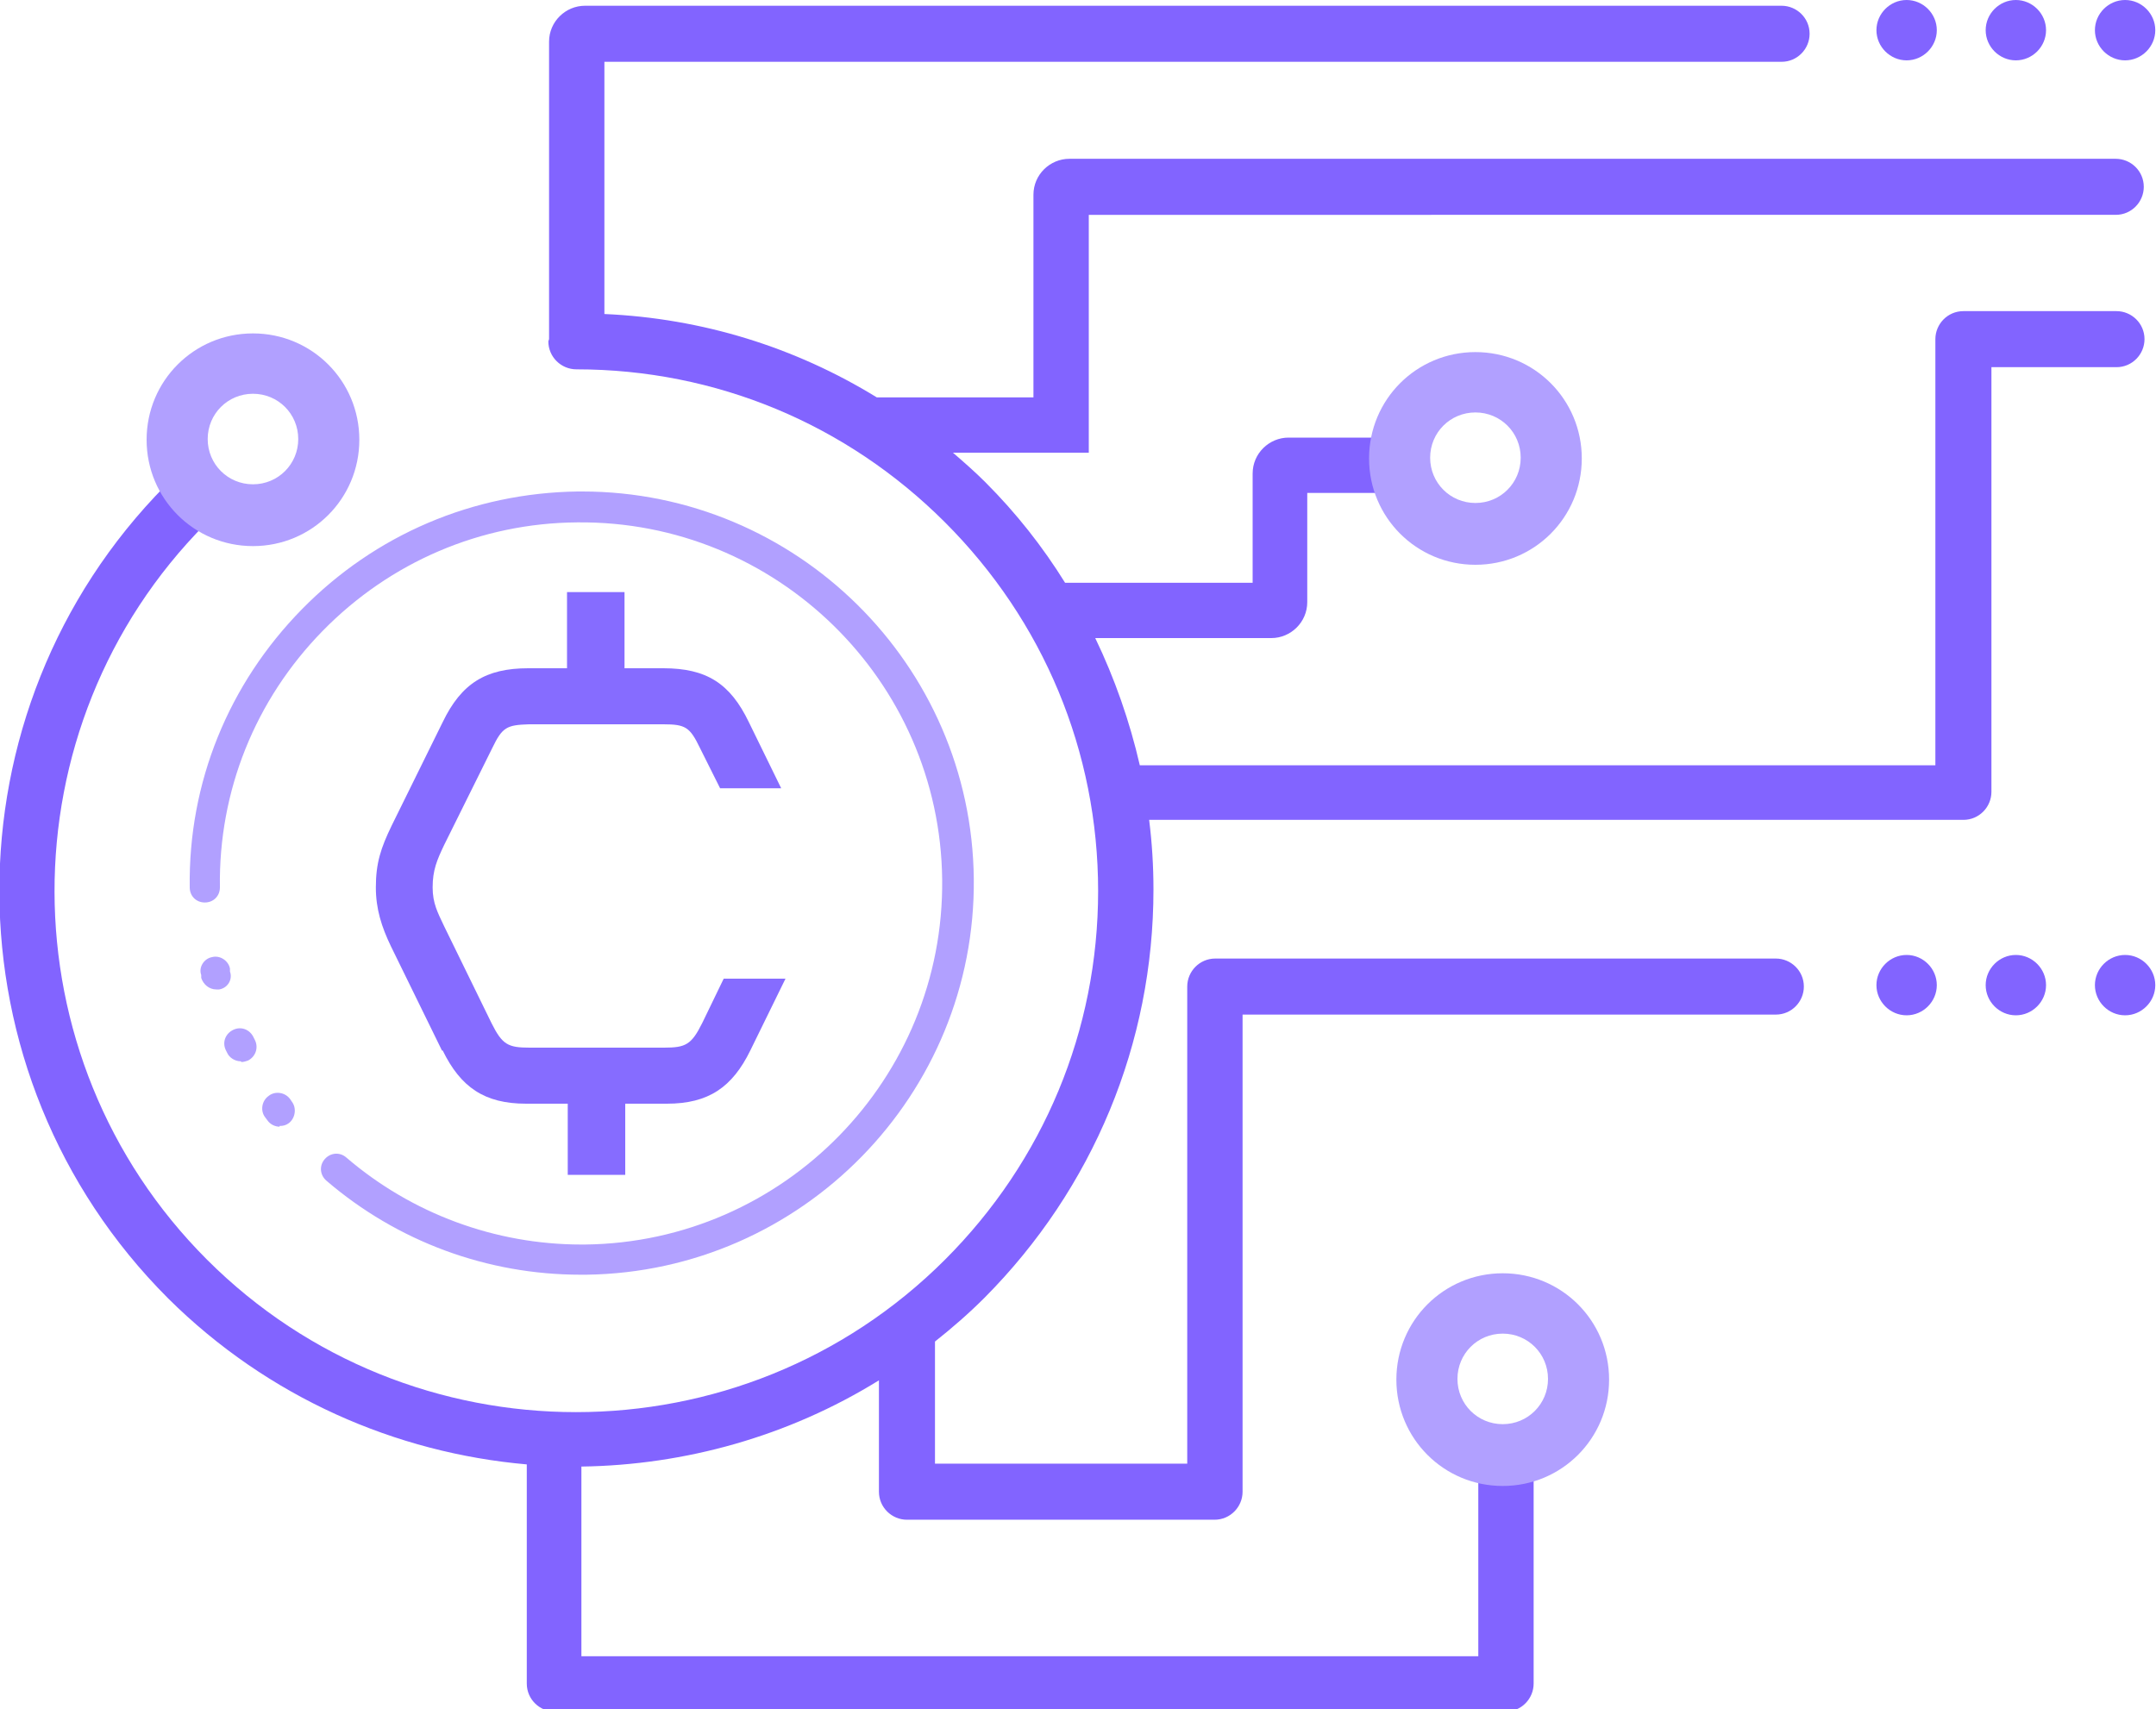<?xml version="1.0" encoding="UTF-8"?><svg id="a" xmlns="http://www.w3.org/2000/svg" viewBox="0 0 30 23.79"><defs><style>.b,.c{fill:#8264ff;}.d{fill:#b1a0ff;}.c{fill-rule:evenodd;}.e{fill:#866cff;}</style></defs><path class="d" d="M8.08,17.74c-1.3,0-2.55-.46-3.54-1.31-.09-.08-.1-.21-.02-.3,.08-.09,.21-.1,.3-.02,.91,.78,2.07,1.21,3.27,1.21h.05c2.77-.03,5-2.31,4.97-5.08-.03-2.77-2.31-5-5.08-4.97-1.34,.01-2.6,.55-3.54,1.51-.94,.96-1.45,2.23-1.43,3.57,0,.12-.09,.21-.21,.21-.12,0-.21-.09-.21-.21-.02-1.46,.54-2.83,1.56-3.87,1.02-1.04,2.38-1.62,3.84-1.64h.06c2.98,0,5.42,2.41,5.45,5.39,.03,3-2.39,5.47-5.39,5.51h-.06Z"/><path class="c" d="M7.64,4.72h0V.58c0-.28,.23-.5,.5-.5H24.79c.21,0,.39,.17,.39,.39h0c0,.21-.17,.39-.39,.39H8.41v3.51c1.36,.06,2.65,.46,3.79,1.16h2.18V2.71c0-.28,.23-.5,.5-.5h14.56c.21,0,.39,.17,.39,.39h0c0,.21-.17,.39-.39,.39H15.15v3.31h-1.89c.15,.13,.3,.26,.45,.41,.43,.43,.8,.9,1.11,1.4h2.61v-1.52c0-.28,.23-.5,.5-.5h1.81v.77h-1.55v1.52c0,.28-.23,.5-.5,.5h-2.45c.27,.56,.48,1.16,.62,1.77h11.07V4.72c0-.21,.17-.39,.39-.39h2.13c.21,0,.39,.17,.39,.39h0c0,.21-.17,.39-.39,.39h-1.74v5.91c0,.21-.17,.39-.39,.39H15.99c.04,.32,.06,.64,.06,.97,0,2.14-.84,4.16-2.35,5.68-.22,.22-.45,.42-.69,.61v1.7h3.51v-6.64c0-.21,.17-.39,.39-.39h7.8c.21,0,.39,.17,.39,.39h0c0,.21-.17,.39-.39,.39h-7.42v6.64c0,.21-.17,.39-.39,.39h-4.28c-.21,0-.39-.17-.39-.39v-1.55c-1.26,.78-2.7,1.18-4.14,1.2v2.64h12.48v-2.67h.77v3.05c0,.21-.17,.39-.39,.39H7.72c-.21,0-.39-.17-.39-.39v-3.05c-1.82-.16-3.6-.93-4.99-2.31-3.12-3.12-3.13-8.18-.04-11.31l.56,.53c-2.81,2.83-2.8,7.42,.02,10.24,2.83,2.83,7.44,2.83,10.27,0,1.37-1.37,2.13-3.19,2.13-5.13s-.76-3.76-2.13-5.13c-1.37-1.37-3.19-2.13-5.13-2.13-.21,0-.39-.17-.39-.39Z"/><path class="d" d="M20.53,7.86c-.82,0-1.48-.66-1.48-1.48s.66-1.48,1.48-1.48,1.48,.66,1.48,1.48-.66,1.48-1.48,1.48Zm0-2.12c-.35,0-.63,.28-.63,.63s.28,.63,.63,.63,.63-.28,.63-.63-.28-.63-.63-.63Z"/><path class="d" d="M20.91,20.68c-.82,0-1.48-.66-1.48-1.48s.66-1.48,1.48-1.48,1.48,.66,1.48,1.48-.66,1.48-1.48,1.48Zm0-2.12c-.35,0-.63,.28-.63,.63s.28,.63,.63,.63,.63-.28,.63-.63-.28-.63-.63-.63Z"/><path class="d" d="M3.52,7.6c-.82,0-1.48-.66-1.48-1.48s.66-1.48,1.48-1.48,1.48,.66,1.48,1.48-.66,1.48-1.48,1.48Zm0-2.12c-.35,0-.63,.28-.63,.63s.28,.63,.63,.63,.63-.28,.63-.63-.28-.63-.63-.63Z"/><path class="e" d="M6.16,14.62c.25,.51,.58,.74,1.16,.74h.58v.99h.8v-.99h.58c.58,0,.91-.23,1.16-.74l.49-1h-.86l-.3,.62c-.15,.3-.23,.34-.53,.34h-1.87c-.3,0-.38-.04-.53-.34l-.66-1.35c-.09-.19-.16-.32-.16-.54,0-.24,.06-.38,.16-.59l.67-1.35c.14-.29,.2-.32,.51-.33h1.87c.31,0,.37,.04,.51,.33l.28,.56h.85l-.45-.92c-.26-.54-.59-.75-1.19-.75h-.54v-1.06h-.8v1.06h-.54c-.59,0-.93,.21-1.19,.75l-.71,1.44c-.15,.31-.22,.52-.22,.86,0,.3,.08,.55,.21,.82l.71,1.45Z"/><path class="d" d="M3.89,15.68c-.06,0-.13-.03-.17-.09l-.03-.04c-.07-.09-.05-.23,.05-.3,.09-.07,.23-.05,.3,.05l.02,.03c.07,.09,.05,.23-.04,.3-.04,.03-.08,.04-.13,.04Zm-.54-.91c-.08,0-.16-.05-.19-.12l-.02-.04c-.05-.11,0-.23,.11-.28,.11-.05,.23,0,.28,.11l.02,.04c.05,.11,0,.23-.1,.28-.03,.01-.06,.02-.09,.02Zm-.34-1c-.1,0-.18-.07-.21-.16v-.04c-.04-.11,.04-.23,.15-.25,.11-.03,.23,.05,.25,.16v.04c.04,.11-.03,.23-.15,.25-.02,0-.03,0-.05,0Z"/><path class="b" d="M29.15,13.71c0-.23,.19-.42,.42-.42h0c.23,0,.42,.19,.42,.42h0c0,.23-.19,.42-.42,.42h0c-.23,0-.42-.19-.42-.42Zm-1.52,0c0-.23,.19-.42,.42-.42h0c.23,0,.42,.19,.42,.42h0c0,.23-.19,.42-.42,.42h0c-.23,0-.42-.19-.42-.42Zm-1.52,0c0-.23,.19-.42,.42-.42h0c.23,0,.42,.19,.42,.42h0c0,.23-.19,.42-.42,.42h0c-.23,0-.42-.19-.42-.42Z"/><path class="b" d="M29.15,.42c0-.23,.19-.42,.42-.42h0c.23,0,.42,.19,.42,.42h0c0,.23-.19,.42-.42,.42h0c-.23,0-.42-.19-.42-.42Zm-1.52,0c0-.23,.19-.42,.42-.42h0c.23,0,.42,.19,.42,.42h0c0,.23-.19,.42-.42,.42h0c-.23,0-.42-.19-.42-.42Zm-1.52,0c0-.23,.19-.42,.42-.42h0c.23,0,.42,.19,.42,.42h0c0,.23-.19,.42-.42,.42h0c-.23,0-.42-.19-.42-.42Z"/></svg>